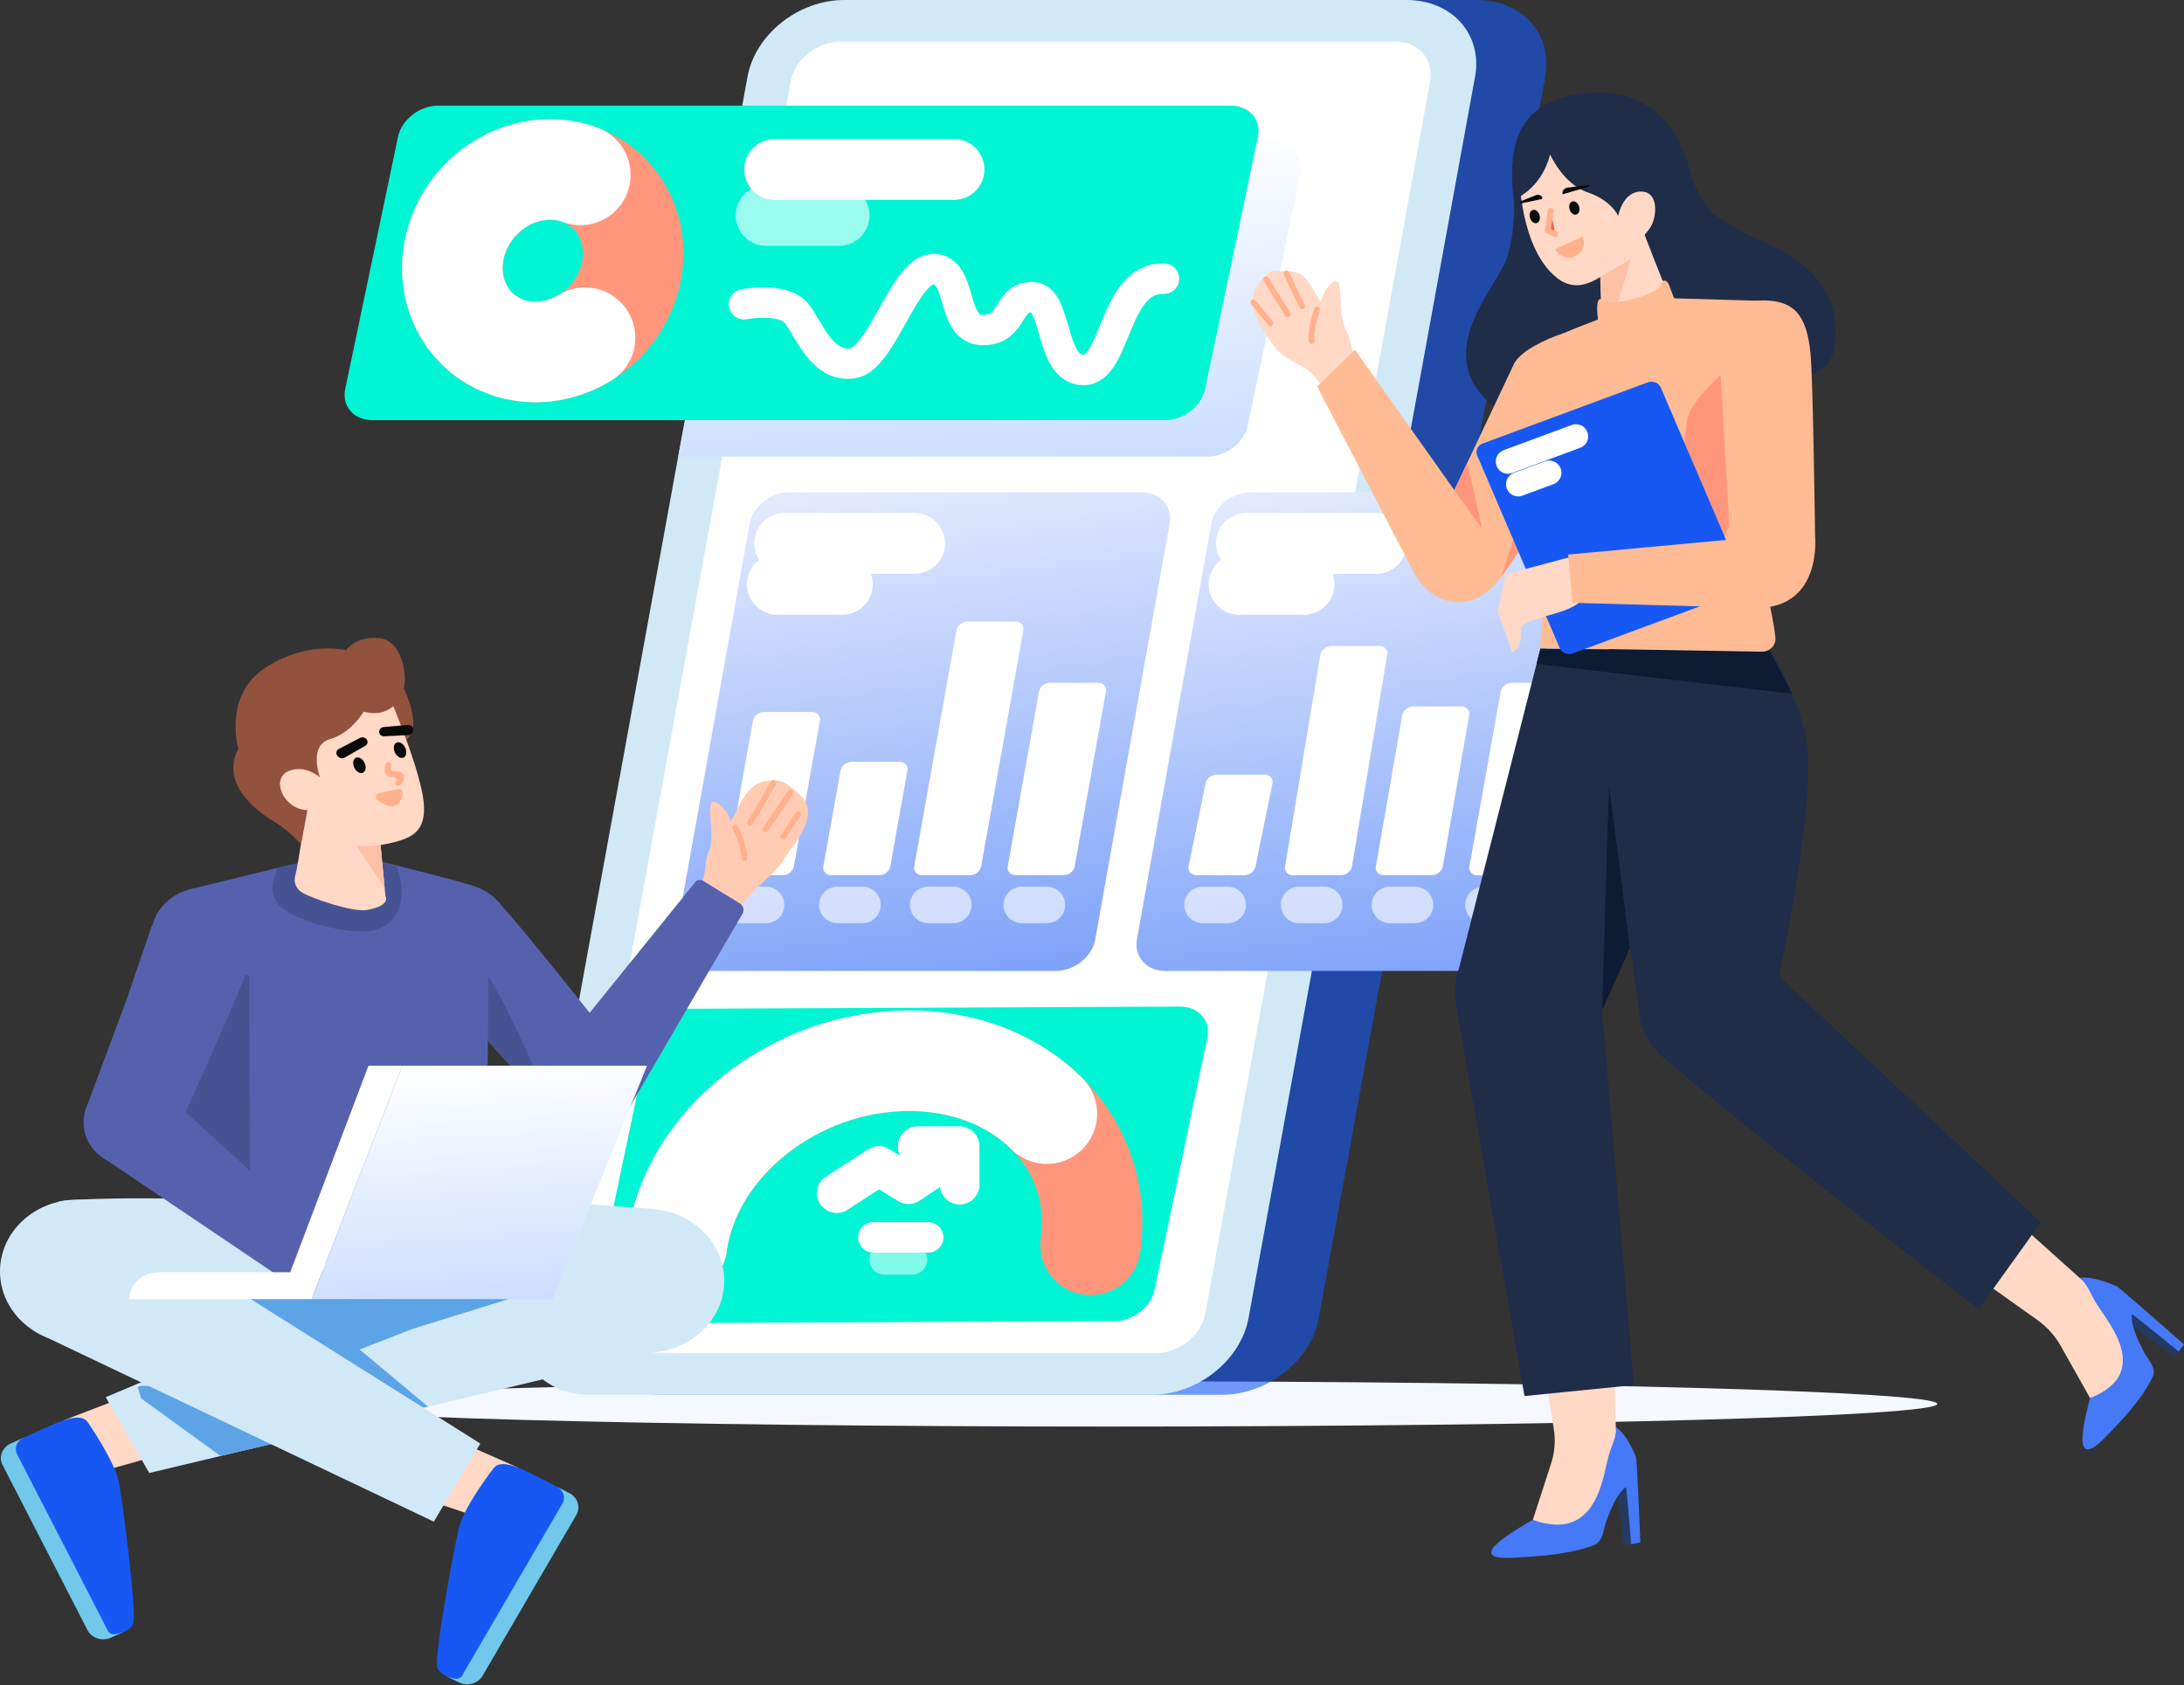 <svg width="359" height="277" viewBox="0 0 359 277" fill="none" xmlns="http://www.w3.org/2000/svg">
<rect x="0" y="0" width="359" height="277" fill="#333333" stroke="none"/>
<path d="M182.297 234.516C257.49 234.516 318.447 232.849 318.447 230.794C318.447 228.738 257.49 227.071 182.297 227.071C107.104 227.071 46.148 228.738 46.148 230.794C46.148 232.849 107.104 234.516 182.297 234.516Z" fill="#F5F8FF"/>
<path d="M200.902 229.288H108.461C100.963 229.288 95.915 223.639 97.186 216.671L134.417 12.617C135.688 5.649 142.797 0 150.295 0H242.736C250.234 0 255.282 5.649 254.011 12.617L216.78 216.671C215.509 223.639 208.399 229.288 200.902 229.288Z" fill="#1758F5" fill-opacity="0.6"/>
<path d="M189.356 229.288H96.915C89.417 229.288 84.369 223.639 85.64 216.671L122.871 12.617C124.142 5.649 131.251 0 138.749 0H231.19C238.688 0 243.736 5.649 242.465 12.617L205.234 216.671C203.963 223.639 196.854 229.288 189.356 229.288Z" fill="#D1E8F7"/>
<path d="M189.887 222.465H98.873C94.98 222.465 92.359 219.532 93.019 215.914L129.973 13.373C130.634 9.754 134.325 6.821 138.218 6.821H229.233C233.126 6.821 235.747 9.754 235.087 13.373L198.132 215.914C197.472 219.532 193.781 222.465 189.887 222.465Z" fill="white"/>
<path d="M198.502 75.065H111.477L120.547 28.498C121.141 25.659 124.099 23.358 127.154 23.358H209.323C212.378 23.358 214.373 25.659 213.779 28.498L205.109 69.924C204.515 72.763 201.557 75.065 198.502 75.065Z" fill="url(#paint0_linear)"/>
<path d="M191.488 69.072H61.206C58.151 69.072 56.156 66.771 56.75 63.931L65.42 22.505C66.014 19.666 68.972 17.364 72.027 17.364H202.309C205.364 17.364 207.359 19.666 206.765 22.505L198.095 63.931C197.501 66.771 194.543 69.072 191.488 69.072Z" fill="#00F5D4"/>
<path d="M183.176 217.185L102.372 217.541C99.317 217.541 97.322 215.24 97.916 212.401L106.586 170.975C107.18 168.136 110.138 165.834 113.193 165.834L193.997 165.477C197.052 165.477 199.047 167.779 198.453 170.618L189.783 212.044C189.189 214.883 186.231 217.185 183.176 217.185Z" fill="#00F5D4"/>
<path d="M111.259 204.641C113.558 187.928 130.645 174.38 149.423 174.38C168.201 174.38 181.56 187.928 179.261 204.641" stroke="#FF967C" stroke-width="16.521" stroke-miterlimit="10" stroke-linecap="round"/>
<path d="M111.259 204.641C113.558 187.928 130.645 174.38 149.423 174.38C158.717 174.38 166.684 177.699 172.081 183.078" stroke="white" stroke-width="16.521" stroke-miterlimit="10" stroke-linecap="round"/>
<path d="M173.513 159.62H115.656C112.567 159.62 110.48 157.294 110.994 154.424L123.213 86.118C123.726 83.248 126.646 80.922 129.734 80.922H187.591C190.68 80.922 192.767 83.248 192.254 86.118L180.034 154.424C179.521 157.294 176.601 159.62 173.513 159.62Z" fill="url(#paint1_linear)"/>
<path d="M133.472 117.042H125.583C125.149 117.056 124.733 117.207 124.404 117.469C124.074 117.732 123.851 118.091 123.77 118.487L119.486 142.437C119.444 142.614 119.446 142.798 119.493 142.975C119.54 143.151 119.629 143.315 119.754 143.454C119.879 143.593 120.037 143.705 120.215 143.779C120.393 143.853 120.587 143.888 120.782 143.882H128.67C129.105 143.869 129.52 143.718 129.85 143.456C130.18 143.193 130.403 142.834 130.484 142.437L134.768 118.487C134.81 118.31 134.807 118.126 134.761 117.95C134.714 117.774 134.625 117.61 134.5 117.47C134.375 117.331 134.218 117.22 134.039 117.146C133.861 117.072 133.667 117.036 133.472 117.042Z" fill="white"/>
<path d="M147.864 125.237H139.976C139.542 125.25 139.126 125.401 138.796 125.663C138.466 125.926 138.243 126.285 138.162 126.682L135.344 142.437C135.302 142.614 135.305 142.798 135.351 142.975C135.398 143.151 135.487 143.315 135.612 143.454C135.737 143.593 135.895 143.705 136.073 143.779C136.251 143.853 136.445 143.888 136.64 143.882H144.529C144.963 143.869 145.379 143.718 145.708 143.456C146.038 143.193 146.262 142.834 146.342 142.437L149.161 126.682C149.202 126.505 149.2 126.321 149.153 126.144C149.107 125.968 149.018 125.804 148.893 125.665C148.767 125.526 148.61 125.414 148.432 125.34C148.253 125.266 148.059 125.231 147.864 125.237Z" fill="white"/>
<path d="M166.917 102.181H159.029C158.595 102.195 158.179 102.345 157.849 102.608C157.52 102.871 157.296 103.23 157.215 103.626L150.273 142.438C150.231 142.615 150.233 142.799 150.28 142.975C150.327 143.151 150.416 143.315 150.541 143.454C150.666 143.594 150.823 143.705 151.001 143.779C151.18 143.853 151.374 143.889 151.569 143.883H159.457C159.892 143.869 160.307 143.719 160.637 143.456C160.967 143.193 161.19 142.834 161.271 142.438L168.214 103.626C168.255 103.449 168.253 103.265 168.206 103.089C168.16 102.913 168.071 102.749 167.946 102.61C167.821 102.47 167.663 102.359 167.485 102.285C167.307 102.211 167.113 102.175 166.917 102.181Z" fill="white"/>
<path d="M180.493 112.242H172.604C172.17 112.255 171.754 112.406 171.425 112.669C171.095 112.931 170.871 113.29 170.791 113.687L165.648 142.438C165.606 142.615 165.608 142.799 165.655 142.975C165.702 143.151 165.791 143.315 165.916 143.454C166.041 143.594 166.198 143.705 166.376 143.779C166.555 143.853 166.749 143.889 166.944 143.882H174.832C175.267 143.869 175.682 143.718 176.012 143.456C176.342 143.193 176.565 142.834 176.646 142.438L181.789 113.687C181.831 113.51 181.828 113.326 181.782 113.15C181.735 112.973 181.646 112.809 181.521 112.67C181.396 112.531 181.238 112.419 181.06 112.345C180.882 112.271 180.688 112.236 180.493 112.242Z" fill="white"/>
<path d="M128.986 89.325H150.344" stroke="white" stroke-width="10" stroke-miterlimit="10" stroke-linecap="round"/>
<path d="M127.781 96.064H138.46" stroke="white" stroke-width="10" stroke-miterlimit="10" stroke-linecap="round"/>
<path opacity="0.6" d="M121.787 148.764H125.918" stroke="white" stroke-width="6" stroke-miterlimit="10" stroke-linecap="round"/>
<path opacity="0.6" d="M137.646 148.764H141.777" stroke="white" stroke-width="6" stroke-miterlimit="10" stroke-linecap="round"/>
<path opacity="0.6" d="M152.574 148.764H156.705" stroke="white" stroke-width="6" stroke-miterlimit="10" stroke-linecap="round"/>
<path opacity="0.6" d="M167.949 148.764H172.08" stroke="white" stroke-width="6" stroke-miterlimit="10" stroke-linecap="round"/>
<path d="M249.406 159.62H191.548C188.46 159.62 186.373 157.294 186.886 154.424L199.106 86.118C199.619 83.248 202.538 80.922 205.627 80.922H263.484C266.572 80.922 268.66 83.248 268.146 86.118L255.927 154.424C255.414 157.294 252.494 159.62 249.406 159.62Z" fill="url(#paint2_linear)"/>
<path d="M207.866 127.34H199.977C199.543 127.353 199.127 127.504 198.797 127.767C198.468 128.029 198.244 128.388 198.164 128.785L195.378 142.438C195.336 142.615 195.339 142.799 195.386 142.975C195.432 143.151 195.521 143.315 195.646 143.454C195.771 143.594 195.929 143.705 196.107 143.779C196.285 143.853 196.479 143.889 196.675 143.883H204.563C204.997 143.869 205.413 143.719 205.743 143.456C206.072 143.193 206.296 142.834 206.376 142.438L209.162 128.785C209.204 128.608 209.201 128.424 209.155 128.247C209.108 128.071 209.019 127.907 208.894 127.768C208.769 127.629 208.611 127.517 208.433 127.443C208.255 127.369 208.061 127.334 207.866 127.34Z" fill="white"/>
<path d="M226.736 106.198H218.847C218.414 106.211 217.998 106.362 217.668 106.625C217.338 106.887 217.115 107.246 217.034 107.643L211.236 142.437C211.195 142.614 211.198 142.798 211.244 142.974C211.29 143.15 211.379 143.314 211.504 143.454C211.629 143.593 211.787 143.704 211.966 143.778C212.144 143.853 212.338 143.888 212.533 143.882H220.421C220.855 143.868 221.271 143.718 221.601 143.455C221.931 143.192 222.154 142.833 222.235 142.437L228.033 107.643C228.074 107.466 228.071 107.282 228.025 107.106C227.978 106.93 227.889 106.766 227.764 106.626C227.639 106.487 227.482 106.375 227.303 106.301C227.125 106.227 226.931 106.192 226.736 106.198Z" fill="white"/>
<path d="M240.2 116.133H232.311C231.878 116.146 231.462 116.297 231.132 116.559C230.802 116.822 230.579 117.181 230.498 117.578L226.165 142.437C226.124 142.614 226.126 142.798 226.173 142.975C226.219 143.151 226.308 143.315 226.434 143.454C226.559 143.593 226.716 143.705 226.894 143.779C227.073 143.853 227.266 143.888 227.462 143.882H235.35C235.784 143.869 236.2 143.718 236.53 143.456C236.859 143.193 237.083 142.834 237.163 142.437L241.497 117.578C241.538 117.401 241.535 117.217 241.489 117.04C241.442 116.864 241.353 116.7 241.228 116.561C241.103 116.422 240.946 116.31 240.767 116.236C240.589 116.162 240.395 116.127 240.2 116.133Z" fill="white"/>
<path d="M256.384 112.242H248.496C248.062 112.255 247.646 112.406 247.316 112.669C246.986 112.931 246.763 113.29 246.682 113.687L241.539 142.438C241.498 142.615 241.5 142.799 241.547 142.975C241.593 143.151 241.682 143.315 241.807 143.454C241.933 143.594 242.09 143.705 242.268 143.779C242.447 143.853 242.64 143.889 242.836 143.882H250.724C251.158 143.869 251.574 143.718 251.904 143.456C252.233 143.193 252.457 142.834 252.537 142.438L257.681 113.687C257.722 113.51 257.72 113.326 257.673 113.15C257.627 112.973 257.538 112.809 257.413 112.67C257.288 112.531 257.13 112.419 256.952 112.345C256.773 112.271 256.579 112.236 256.384 112.242Z" fill="white"/>
<path d="M204.88 89.325H226.237" stroke="white" stroke-width="10" stroke-miterlimit="10" stroke-linecap="round"/>
<path d="M203.674 96.064H214.353" stroke="white" stroke-width="10" stroke-miterlimit="10" stroke-linecap="round"/>
<path opacity="0.6" d="M197.681 148.764H201.811" stroke="white" stroke-width="6" stroke-miterlimit="10" stroke-linecap="round"/>
<path opacity="0.6" d="M213.539 148.764H217.67" stroke="white" stroke-width="6" stroke-miterlimit="10" stroke-linecap="round"/>
<path opacity="0.6" d="M228.468 148.764H232.599" stroke="white" stroke-width="6" stroke-miterlimit="10" stroke-linecap="round"/>
<path opacity="0.6" d="M243.842 148.764H247.973" stroke="white" stroke-width="6" stroke-miterlimit="10" stroke-linecap="round"/>
<path d="M3.82 236.385L20.249 268.326L18.211 269.231C17.523 269.537 16.733 269.576 16.015 269.34C15.296 269.105 14.708 268.613 14.38 267.974L0.428 240.852C0.1 240.213 0.058 239.479 0.311 238.811C0.565 238.143 1.094 237.596 1.782 237.291L3.82 236.385Z" fill="#71C8EA"/>
<path d="M21.707 229.173L10.368 233.529L16.729 241.889L26.781 239.039L21.707 229.173Z" fill="#FFD8C6"/>
<path d="M14.464 233.863C14.464 233.863 18.89 240.217 19.558 243.767C20.226 247.318 22.513 265.277 21.898 266.896C21.455 268.06 19.849 268.559 18.829 268.665C18.606 268.687 18.38 268.643 18.184 268.541C17.988 268.439 17.831 268.282 17.735 268.093L2.822 239.1C2.572 238.616 2.537 238.061 2.724 237.553C2.911 237.046 3.304 236.627 3.82 236.386C5.883 235.422 9.039 233.979 10.368 233.529C12.422 232.835 13.777 232.839 14.464 233.863Z" fill="#1758F5"/>
<path d="M94.728 249.064L79.321 275.496C78.957 276.119 78.343 276.582 77.613 276.784C76.882 276.986 76.096 276.91 75.425 276.572L73.439 275.572L91.585 244.444L93.571 245.444C94.241 245.781 94.739 246.352 94.956 247.031C95.173 247.71 95.092 248.441 94.728 249.064Z" fill="#71C8EA"/>
<path d="M74.113 236.401L85.2 241.283L78.393 249.334L68.509 246.015L74.113 236.401Z" fill="#FFD8C6"/>
<path d="M81.091 241.424C81.091 241.424 76.325 247.562 75.464 251.076C74.605 254.591 71.344 272.419 71.871 274.066C72.249 275.248 73.826 275.822 74.839 275.976C75.061 276.009 75.288 275.976 75.49 275.883C75.691 275.79 75.856 275.641 75.963 275.457L92.434 247.201C92.709 246.729 92.774 246.176 92.615 245.661C92.457 245.145 92.087 244.708 91.585 244.444C89.576 243.384 86.502 241.794 85.2 241.283C83.186 240.493 81.832 240.433 81.091 241.424Z" fill="#1758F5"/>
<path d="M107.515 198.748C107.515 198.748 111.759 218.336 108.466 222.174L24.534 242.147L17.377 229.688L66.389 209.019L76.205 196.516L107.515 198.748Z" fill="#D1E8F7"/>
<path d="M86.276 212.725L67.757 218.481L59.116 221.848L70.353 231.244L60.307 233.353L32.904 212.725H86.276Z" fill="#5CA4E6"/>
<path d="M22.636 228.054L23.205 229.893L36.218 239.332L48.441 236.56C48.441 236.56 24.861 226.132 22.636 228.054Z" fill="#5CA4E6"/>
<path d="M46.193 197.605C46.193 197.605 22.459 196.409 10.696 197.37C3.121 197.988 0.391 216.002 6.435 219.279L71.309 250.149L78.954 237.311L37.104 210.985L67.044 207.071L46.193 197.605Z" fill="#D1E8F7"/>
<path d="M12.691 220.812C19.7 220.812 25.382 215.532 25.382 209.018C25.382 202.505 19.7 197.224 12.691 197.224C5.682 197.224 0 202.505 0 209.018C0 215.532 5.682 220.812 12.691 220.812Z" fill="#D1E8F7"/>
<path d="M106.357 222.335C113.366 222.335 119.048 217.055 119.048 210.541C119.048 204.027 113.366 198.747 106.357 198.747C99.348 198.747 93.666 204.027 93.666 210.541C93.666 217.055 99.348 222.335 106.357 222.335Z" fill="#D1E8F7"/>
<path d="M71.592 154.887C70.255 148.753 73.399 148.911 74.446 147.936C74.446 147.936 78.371 144.928 81.362 147.732C84.528 150.698 102.677 173.74 102.677 173.74L91.321 183.447L89.187 181.079L83.658 174.951L77.744 168.401L77.009 167.655L69.031 159.258C69.031 159.258 72.348 158.117 71.592 154.887Z" fill="#5661AE"/>
<path d="M77.889 161.047C82.46 159.624 84.924 155.028 83.393 150.78C81.862 146.533 76.917 144.243 72.346 145.666C67.776 147.089 65.312 151.685 66.843 155.932C68.374 160.179 73.319 162.469 77.889 161.047Z" fill="#5661AE"/>
<path d="M77.114 167.623C76.885 166.341 76.427 163.777 75.934 161.44L73.314 150.129C73.314 150.129 80.351 159.794 83.593 166.526C85.994 171.571 88.779 176.714 89.24 181.063L83.711 174.935L77.797 168.385L77.114 167.623Z" fill="#465393"/>
<path d="M114.02 147.799C116.718 143.225 115.421 142.448 116.569 139.846C117.7 137.307 115.692 131.012 117.614 131.87C119.536 132.728 120.131 135.01 120.131 135.01C121.446 132.848 122.657 128.871 125.804 128.416C128.951 127.961 129.23 128.882 131.014 130.242C135.76 133.912 129.708 139.427 128.698 141.527C128.048 142.843 123.273 146.857 122.744 147.734L120.341 150.974L114.02 147.799Z" fill="#FFCCB3"/>
<path d="M123.291 135.293L127.126 128.712L123.291 135.293Z" fill="#E56441"/>
<path d="M123.291 135.293L127.126 128.712" stroke="#FFB18E" stroke-width="0.947" stroke-linecap="round"/>
<path d="M125.805 136.359L129.985 130.23L125.805 136.359Z" fill="#E56441"/>
<path d="M125.805 136.359L129.985 130.23" stroke="#FFB18E" stroke-width="0.947" stroke-linecap="round"/>
<path d="M128.79 137.537L131.179 133.825L128.79 137.537Z" fill="#E56441"/>
<path d="M128.79 137.537L131.179 133.825" stroke="#FFB18E" stroke-width="0.947" stroke-linecap="round"/>
<path d="M122.344 141.086C122.324 138.807 120.853 136.05 120.853 136.05L122.344 141.086Z" fill="#E56441"/>
<path d="M122.344 141.086C122.324 138.807 120.853 136.05 120.853 136.05" stroke="#FFB18E" stroke-width="0.947" stroke-linecap="round"/>
<path d="M91.225 173.557L114.316 144.978C114.463 144.811 114.672 144.699 114.902 144.666C115.133 144.633 115.368 144.68 115.563 144.798L121.61 148.514C121.897 148.695 122.101 148.969 122.184 149.282C122.266 149.596 122.22 149.926 122.055 150.21L103.485 182.036L91.225 173.557Z" fill="#5661AE"/>
<path d="M96.835 185.627C101.106 185.627 104.568 182.409 104.568 178.44C104.568 174.472 101.106 171.254 96.835 171.254C92.565 171.254 89.103 174.472 89.103 178.44C89.103 182.409 92.565 185.627 96.835 185.627Z" fill="#5661AE"/>
<path d="M62.545 141.619C62.545 141.619 75.503 144.806 77.727 145.633C79.952 146.46 80.1 149.767 80.249 152.111C80.397 154.454 79.899 207.071 79.899 207.071L51.22 206.046L29.773 194.379C29.773 194.379 30.706 152.629 31.003 150.699C31.299 148.77 28.969 147.109 31.495 146.137L47.734 142.15L62.545 141.619Z" fill="#5661AE"/>
<path d="M40.965 160.363L41.196 199.239L28.867 186.469L34.832 159.154L40.965 160.363Z" fill="#465393"/>
<path d="M45.619 142.744C45.619 142.744 43.785 146.173 45.619 148.538C47.453 150.903 54.798 153.201 59.815 153.133C64.832 153.066 67.491 148.62 65.216 142.396L56.906 140.226L47.734 142.15L45.619 142.744Z" fill="#465393"/>
<path d="M66.389 113.195C66.389 113.195 70.002 120.441 66.149 121.937C62.295 123.434 62.744 113.547 66.389 113.195Z" fill="#93523E"/>
<path d="M62.314 136.38L63.359 147.334C63.359 147.334 64.362 148.802 60.459 149.573C57.949 150.069 51.188 147.594 49.877 146.851C49.319 146.576 48.882 146.129 48.641 145.587C48.4 145.044 48.37 144.441 48.556 143.88C48.955 142.54 50.607 131.373 50.607 131.373L62.314 136.38Z" fill="#FFD8C6"/>
<path d="M62.515 138.492L56.288 135.633L63.23 145.983L62.515 138.492Z" fill="#FFC1A5"/>
<path d="M64.314 115.292C64.314 115.292 67.969 123.809 69.294 129.784C70.632 135.812 68.498 137.318 65.683 138.204C63.462 138.904 59.915 139.461 57.503 138.759C53.104 137.48 48.801 133.786 47.771 133.027C46.178 131.852 44.605 126.524 46.94 123.509C49.276 120.495 58.479 111.021 64.314 115.292Z" fill="#FFD8C6"/>
<path d="M59.61 127.048C60.096 126.87 60.253 126.167 59.961 125.477C59.669 124.788 59.039 124.373 58.553 124.551C58.067 124.729 57.91 125.431 58.201 126.121C58.493 126.81 59.124 127.225 59.61 127.048Z" fill="#080B09"/>
<path d="M66.289 124.56C66.775 124.382 66.933 123.679 66.641 122.99C66.349 122.3 65.719 121.886 65.233 122.063C64.746 122.241 64.589 122.944 64.881 123.633C65.173 124.322 65.803 124.737 66.289 124.56Z" fill="#080B09"/>
<path d="M63.839 125.737C63.839 125.737 63.246 127.406 64.493 127.243C65.679 127.05 66.484 127.594 65.448 128.713" fill="#FFB18E"/>
<path d="M63.839 125.737C63.839 125.737 63.246 127.406 64.493 127.243C65.679 127.05 66.484 127.594 65.448 128.713" stroke="#FFB18E" stroke-width="0.947" stroke-linecap="round"/>
<path d="M65.506 130.188L65.512 130.187L65.518 130.185C65.535 130.18 65.554 130.18 65.571 130.184C65.589 130.187 65.605 130.195 65.618 130.207C65.631 130.219 65.641 130.233 65.646 130.25C65.65 130.266 65.651 130.283 65.646 130.299L65.642 130.313L65.641 130.327C65.564 131.058 65.369 131.492 65.131 131.736C64.902 131.972 64.614 132.05 64.288 132.027C63.953 132.003 63.585 131.872 63.228 131.692C62.876 131.514 62.549 131.296 62.296 131.108C62.279 131.093 62.266 131.075 62.259 131.053C62.252 131.032 62.251 131.008 62.257 130.986C62.263 130.964 62.275 130.943 62.293 130.927C62.31 130.911 62.332 130.899 62.356 130.894L62.358 130.893C63.323 130.666 64.777 130.348 65.506 130.188Z" fill="#FFB18E" stroke="#FFB18E"/>
<path d="M55.378 124.13L55.469 124.249C55.587 124.433 55.777 124.567 56 124.621C56.223 124.676 56.46 124.646 56.659 124.538L60.03 122.608C60.197 122.521 60.323 122.379 60.383 122.209C60.442 122.04 60.431 121.856 60.352 121.694C60.308 121.592 60.242 121.5 60.157 121.424C60.073 121.349 59.972 121.29 59.861 121.253C59.751 121.216 59.633 121.201 59.516 121.209C59.398 121.218 59.284 121.249 59.181 121.302L55.719 123.113C55.623 123.158 55.539 123.22 55.469 123.295C55.4 123.371 55.348 123.459 55.316 123.554C55.285 123.649 55.273 123.749 55.284 123.848C55.295 123.946 55.327 124.042 55.378 124.13Z" fill="#080B09"/>
<path d="M67.022 119.179L63.067 119.52C62.95 119.531 62.836 119.566 62.735 119.621C62.633 119.676 62.545 119.75 62.477 119.839C62.409 119.928 62.361 120.029 62.339 120.137C62.315 120.244 62.317 120.354 62.343 120.461C62.377 120.636 62.481 120.793 62.633 120.901C62.786 121.009 62.977 121.059 63.168 121.043L67.122 120.848C67.351 120.831 67.565 120.731 67.715 120.568C67.865 120.406 67.939 120.195 67.922 119.982L67.925 119.835C67.914 119.736 67.882 119.641 67.83 119.554C67.778 119.467 67.708 119.39 67.624 119.329C67.539 119.268 67.443 119.223 67.339 119.197C67.236 119.172 67.128 119.165 67.022 119.179Z" fill="#080B09"/>
<path d="M59.779 116.991C59.779 116.991 57.804 120.483 54.222 121.518C50.64 122.554 52.597 127.808 52.597 127.808C52.597 127.808 50.141 125.537 47.318 126.816C44.494 128.094 46.637 133.111 50.538 133.174L49.477 138.82C49.477 138.82 47.501 136.533 45.424 135.31C43.346 134.086 35.881 129.337 39.179 123.082C39.179 123.082 36.599 114.299 43.674 109.745C50.75 105.192 56.874 106.91 56.874 106.91C56.874 106.91 58.561 104.423 62.471 104.931C66.381 105.439 67.282 111.991 65.987 114.361C64.693 116.731 62.583 117.738 59.779 116.991Z" fill="#93523E"/>
<path d="M30.3 151.998C35.276 147.78 36.745 150.368 38.184 150.702C38.184 150.702 42.977 152.286 41.925 156.112C40.814 160.16 28.867 186.468 28.867 186.468L14.072 182.401L15.161 179.483L17.978 171.926L20.986 163.846L21.297 162.877L24.95 152.202C24.95 152.202 27.707 154.26 30.3 151.998Z" fill="#5661AE"/>
<path d="M40.154 159.298C43.289 155.895 42.862 150.775 39.2 147.862C35.539 144.949 30.03 145.346 26.896 148.749C23.761 152.151 24.188 157.271 27.85 160.184C31.511 163.097 37.02 162.7 40.154 159.298Z" fill="#5661AE"/>
<path d="M27.403 180.007L54.87 205.02C55.03 205.177 55.121 205.385 55.126 205.601C55.132 205.817 55.051 206.028 54.899 206.192L50.144 211.277C49.913 211.518 49.594 211.671 49.249 211.706C48.904 211.741 48.558 211.655 48.277 211.466L16.754 190.194L27.403 180.007Z" fill="#5661AE"/>
<path d="M21.458 191.724C25.729 191.724 29.191 188.507 29.191 184.537C29.191 180.568 25.729 177.351 21.458 177.351C17.188 177.351 13.726 180.568 13.726 184.537C13.726 188.507 17.188 191.724 21.458 191.724Z" fill="#5661AE"/>
<path d="M66.144 175.188L51.237 213.569H21.266C21.266 212.397 21.767 211.273 22.658 210.444C23.55 209.615 24.759 209.15 26.02 209.15H47.704L60.576 175.188H66.144Z" fill="white"/>
<path d="M66.144 175.188H106.357L90.805 213.569H51.237L66.144 175.188Z" fill="url(#paint3_linear)"/>
<path d="M122.295 50.022C122.295 50.022 128.995 48.711 131.121 51.739C133.246 54.767 135.371 60.456 140.188 59.719C145.006 58.981 148.689 44.102 153.506 44.234C158.323 44.366 156.198 54.109 161.44 54.241C166.683 54.372 165.407 48.842 169.658 48.842C173.909 48.842 172.491 60.693 178.017 60.824C183.543 60.956 182.976 45.551 191.335 45.814" stroke="white" stroke-width="5" stroke-miterlimit="10" stroke-linecap="round"/>
<path d="M102.735 47.976C106.148 40.187 102.862 31.583 95.397 28.758C87.932 25.934 79.115 29.959 75.702 37.749C72.29 45.538 75.575 54.142 83.04 56.967C90.505 59.791 99.323 55.766 102.735 47.976Z" stroke="#FF967C" stroke-width="16.521" stroke-miterlimit="10" stroke-linecap="round"/>
<path d="M96.169 55.514C92.231 57.928 87.404 58.618 83.04 56.967C75.575 54.142 72.29 45.538 75.702 37.749C79.115 29.959 87.932 25.934 95.397 28.758" stroke="white" stroke-width="16.521" stroke-miterlimit="10" stroke-linecap="round"/>
<path d="M127.331 27.855H156.815" stroke="white" stroke-width="10" stroke-miterlimit="10" stroke-linecap="round"/>
<path opacity="0.6" d="M125.934 35.414H137.929" stroke="white" stroke-width="10" stroke-miterlimit="10" stroke-linecap="round"/>
<path d="M350.549 215.713C350.464 215.722 350.426 215.766 350.472 215.801C350.434 215.844 350.434 215.844 350.445 215.924C350.265 216.467 350.138 217.024 350.065 217.588L357.339 223.021L358.145 222.18C358.145 222.18 355.459 219.094 354.454 218.196C354.021 217.801 353.633 217.44 353.246 217.079C352.908 216.754 352.605 216.385 352.313 216.094C351.907 215.576 350.729 215.775 350.718 215.696C350.672 215.661 350.549 215.713 350.549 215.713Z" fill="#233B62"/>
<path d="M295.548 168.506L302.572 174.832L341.844 210.077L342.561 210.684L342.872 211.132L342.918 211.167L348.481 219L349.102 219.896L349.309 220.195L353.073 225.531L349.973 226.964L349.075 227.375L347.809 227.943L345.811 228.905L345.776 228.948L343.655 229.962L343.551 229.813L338.717 221.227C337.781 219.568 336.466 218.119 334.866 216.979L292.161 186.598L284.044 180.823L295.548 168.506Z" fill="#FFD8C6"/>
<path d="M347.944 211.459C346.061 210.646 343.947 209.919 341.883 210.033C343.126 211.046 343.694 212.849 344.518 214.164C346.21 216.869 350.549 221.898 348.332 226.171C347.085 228.572 343.601 229.847 343.552 229.812C342.969 232.278 340.08 242.315 345.842 236.497C349.06 233.248 352.252 229.777 353.856 226.331C354.516 224.919 353.123 223.51 352.44 222.317C351.566 220.513 350.261 218.123 350.426 216.125L350.461 216.081C350.557 215.943 358.018 222.151 358.145 222.18C358.402 221.794 359 221.014 359 221.014C359 221.014 348.301 211.582 347.944 211.459Z" fill="#4579F7"/>
<path d="M267.587 244.293C267.52 244.244 267.46 244.25 267.467 244.306C267.407 244.313 267.407 244.313 267.354 244.376C266.817 244.648 266.308 244.964 265.831 245.32L266.943 253.931L268.151 253.853C268.151 253.853 268.555 249.902 268.509 248.605C268.497 248.041 268.492 247.532 268.487 247.023C268.49 246.57 268.552 246.11 268.562 245.712C268.663 245.079 267.669 244.454 267.722 244.391C267.714 244.335 267.587 244.293 267.587 244.293Z" fill="#233B62"/>
<path d="M263.794 174.805L264.053 183.89L265.605 234.607L265.66 235.506L265.545 236.029L265.552 236.085L263.635 245.299L263.405 246.343L263.328 246.692L262.004 252.953L258.708 251.962L257.757 251.672L256.425 251.254L254.275 250.645L254.215 250.651L251.938 249.999L251.977 249.825L254.981 240.546C255.559 238.751 255.71 236.861 255.423 235.006L247.759 185.537L246.301 176.132L263.794 174.805Z" fill="#FFD8C6"/>
<path d="M268.924 239.558C268.19 237.754 267.226 235.862 265.665 234.601C265.792 236.134 264.841 237.792 264.44 239.266C263.614 242.3 262.932 248.715 258.132 250.328C255.435 251.235 251.983 249.882 251.976 249.826C249.704 251.209 240.084 256.506 248.582 256.092C253.327 255.86 258.221 255.454 261.961 254.034C263.494 253.452 263.56 251.54 263.969 250.244C264.702 248.386 265.566 245.828 267.187 244.507L267.247 244.5C267.419 244.463 268.081 253.75 268.15 253.853C268.623 253.744 269.637 253.574 269.637 253.574C269.637 253.574 269.087 239.88 268.924 239.558Z" fill="#4579F7"/>
<path d="M253.213 106.642L239.33 161.125L239.305 164.993L250.594 229.506L268.568 227.698L263.354 166.084L277.654 133.937L274.763 107.574L253.213 106.642Z" fill="#1F2D49"/>
<path d="M251.269 174.358C257.974 174.358 263.409 169.308 263.409 163.077C263.409 156.846 257.974 151.795 251.269 151.795C244.565 151.795 239.13 156.846 239.13 163.077C239.13 169.308 244.565 174.358 251.269 174.358Z" fill="#1F2D49"/>
<path d="M267.911 155.842L264.487 128.923L263.354 166.084L267.911 155.842Z" fill="#0D1B33"/>
<path d="M290.688 106.472C290.688 106.472 297.16 116.578 297.244 125.041C297.374 137.743 292.445 160.518 292.445 160.518L335.484 200.946L325.237 215.224C325.237 215.224 288.513 186.905 272.974 173.454L269.493 166.905L264.486 128.923L272.14 106.472H290.688Z" fill="#1F2D49"/>
<path d="M253.213 106.642L290.91 107.002L294.574 114.048L252.576 109.142L253.213 106.642Z" fill="#0D1B33"/>
<path d="M281.525 176.728C288.229 176.728 293.665 171.677 293.665 165.446C293.665 159.216 288.229 154.164 281.525 154.164C274.821 154.164 269.386 159.216 269.386 165.446C269.386 171.677 274.821 176.728 281.525 176.728Z" fill="#1F2D49"/>
<path d="M248.812 31.772C248.812 31.772 249.318 37.009 247.831 42.043C246.344 47.077 235.086 57.737 245.07 66.423C255.054 75.109 267.268 51.815 267.268 51.815L263.444 41.056L250.222 28.272L248.812 31.772Z" fill="#1F2D49"/>
<path d="M279.273 32.995C279.273 32.995 282.269 36.532 289.096 39.424C295.794 42.261 303.006 46.925 301.522 57.092C300.033 67.258 280.231 59.362 274.414 53.538C268.596 47.715 269.397 37.317 269.397 37.317L279.273 32.995Z" fill="#1F2D49"/>
<path d="M263.958 52.045C263.958 52.045 256.359 54.839 255.199 55.702C254.039 56.565 252.937 63.605 250.964 66.947C248.992 70.29 246.106 76.459 250.321 82.126C254.535 87.793 254.087 92.293 254.087 92.293L253.19 106.509L289.511 107.131C289.833 107.141 290.152 107.087 290.447 106.973C290.742 106.86 291.007 106.689 291.23 106.473C291.448 106.257 291.613 105.999 291.721 105.718C291.824 105.437 291.863 105.139 291.836 104.843C291.433 100.698 289.588 94.877 289.442 88.278C289.246 79.333 289.1 49.447 289.1 49.447L273.277 48.985C270.09 49.496 263.958 52.045 263.958 52.045Z" fill="#FEBB94"/>
<path d="M282.871 61.664C282.871 61.664 277.578 66.149 277.266 69.477C276.955 72.805 276.235 82.083 269.432 83.008C261.094 84.143 258.912 85.248 262.777 86.116C266.642 86.984 275.415 85.577 275.415 89.299C275.415 91.947 278.823 93.928 280.536 92.482C282.248 91.035 295.89 69.043 282.871 61.664Z" fill="#FF967C"/>
<path d="M219.032 65.424L216.162 62.01C215.561 61.211 214.763 60.558 213.833 60.106C212.421 59.449 210.256 58.223 209.504 56.998C208.257 55.051 203.344 49.791 207.606 45.703C209.184 44.194 208.789 44.551 211.943 44.597C215.097 44.642 215.581 47.683 217.157 49.674C217.157 49.674 217.511 47.377 219.253 46.328C220.995 45.279 219.839 51.687 221.18 54.116C222.52 56.545 221.437 57.463 224.612 61.729L219.032 65.424Z" fill="#FFD8C6"/>
<path d="M211.463 44.947L214.026 50.351L211.463 44.947Z" fill="#E56441"/>
<path d="M211.463 44.947L214.026 50.351" stroke="#FFB18E" stroke-width="0.947" stroke-linecap="round"/>
<path d="M208.121 45.907L211.672 51.662L208.121 45.907Z" fill="#E56441"/>
<path d="M208.121 45.907L211.672 51.662" stroke="#FFB18E" stroke-width="0.947" stroke-linecap="round"/>
<path d="M206.023 49.691L208.823 53.126L206.023 49.691Z" fill="#E56441"/>
<path d="M206.023 49.691L208.823 53.126" stroke="#FFB18E" stroke-width="0.947" stroke-linecap="round"/>
<path d="M216.498 50.899C216.498 50.899 215.413 53.786 215.601 56.061L216.498 50.899Z" fill="#E56441"/>
<path d="M216.498 50.899C216.498 50.899 215.413 53.786 215.601 56.061" stroke="#FFB18E" stroke-width="0.947" stroke-linecap="round"/>
<path d="M257.044 54.772C254.098 55.721 249.991 57.645 248.88 59.793L239.06 80.582L222.707 57.489L216.514 63.551L231.786 92.907C234.577 99.363 241.666 101.788 246.802 94.831L255.007 82.854L257.044 54.772Z" fill="#FEBB94"/>
<path d="M252.857 72.668C252.857 72.668 251.971 71.249 251.971 78.657L246.802 94.831L255.006 82.854C261.589 74.63 256.389 72.434 252.857 72.668Z" fill="#FF967C"/>
<path d="M270.86 62.859L243.734 72.9C242.891 73.212 242.481 74.1 242.816 74.883L256.393 106.559C256.728 107.343 257.684 107.725 258.526 107.413L285.652 97.371C286.495 97.059 286.906 96.172 286.57 95.388L272.993 63.713C272.658 62.929 271.702 62.548 270.86 62.859Z" fill="#1758F5"/>
<path d="M247.873 75.88L259.058 71.739" stroke="white" stroke-width="4" stroke-miterlimit="10" stroke-linecap="round"/>
<path d="M249.562 79.602L254.661 77.715" stroke="white" stroke-width="4" stroke-miterlimit="10" stroke-linecap="round"/>
<path d="M262.996 44.598L263.423 55.711C263.423 55.711 262.838 58.144 265.526 57.874C268.213 57.604 271.831 55.638 273.864 53.478C275.898 51.318 275.759 51.145 274.887 49.727C274.016 48.31 269.924 37.507 269.924 37.507L262.996 44.598Z" fill="#FFD8C6"/>
<path d="M263.057 45.531L268.012 42.598C268.012 42.598 265.816 51.553 263.423 55.711L263.057 45.531Z" fill="#FFC1A5"/>
<path d="M249.697 27.969C249.697 27.969 249.618 39.028 254.752 44.594C258.101 48.223 261.623 47.742 267.498 41.766C272.885 36.288 273.64 33.432 273.64 33.432L269.921 22.583C269.921 22.583 250.302 17.905 249.697 27.969Z" fill="#FFD8C6"/>
<path d="M254.806 25.404C254.806 25.404 256.957 30.257 260.951 31.613C264.944 32.97 265.989 35.492 265.989 35.492C265.989 35.492 266.755 31.342 269.894 31.493C273.033 31.644 272.395 36.794 270.447 38.503C270.447 38.503 272.79 42.543 274.778 45.531L283.481 37.503C283.481 37.503 278.997 32.686 278.011 28.809C277.025 24.933 273.834 14.555 261.669 15.243C247.386 16.05 248.206 26.836 248.813 32.827C248.813 32.827 253.292 31.231 254.806 25.404Z" fill="#1F2D49"/>
<path d="M256.353 41.173L259.824 39.591C259.827 39.609 259.83 39.628 259.833 39.649C259.857 39.818 259.868 40.051 259.818 40.306C259.72 40.807 259.389 41.414 258.402 41.808C257.769 41.999 257.229 41.811 256.832 41.56C256.634 41.434 256.475 41.295 256.367 41.187C256.362 41.183 256.357 41.178 256.353 41.173Z" fill="#FFB18E" stroke="#FFB18E"/>
<path d="M252.57 36.683C253.009 36.582 253.236 36.013 253.076 35.412C252.916 34.811 252.431 34.405 251.992 34.506C251.553 34.607 251.327 35.176 251.487 35.777C251.647 36.378 252.132 36.783 252.57 36.683Z" fill="#080B09"/>
<path d="M259.076 35.281C259.515 35.181 259.742 34.612 259.582 34.011C259.422 33.41 258.937 33.004 258.498 33.105C258.059 33.206 257.833 33.774 257.993 34.375C258.152 34.976 258.637 35.382 259.076 35.281Z" fill="#080B09"/>
<path d="M250.045 33.442L253.356 32.736C253.412 32.72 253.458 32.685 253.489 32.639C253.519 32.593 253.529 32.538 253.519 32.485C253.483 32.395 253.427 32.312 253.354 32.242C253.282 32.173 253.196 32.117 253.1 32.079C253.004 32.041 252.901 32.022 252.797 32.022C252.693 32.023 252.59 32.042 252.494 32.081L249.898 33.103C249.682 33.152 249.775 33.504 250.045 33.442Z" fill="#080B09"/>
<path d="M261.163 30.688L256.851 31.944C256.822 31.818 256.822 31.689 256.85 31.564C256.879 31.439 256.935 31.32 257.015 31.216C257.096 31.113 257.198 31.026 257.317 30.961C257.436 30.896 257.568 30.856 257.705 30.841L261.151 30.424C261.259 30.399 261.326 30.651 261.163 30.688Z" fill="#080B09"/>
<path d="M254.892 34.673L254.425 37.918L255.658 38.471" fill="#E56441"/>
<path d="M254.892 34.673L254.425 37.918L255.658 38.471" stroke="#FFB18E" stroke-width="0.947" stroke-linecap="round"/>
<path d="M258.175 91.564L247.48 94.416L246.173 100.54L248.606 107.319C248.606 107.319 250.317 106.249 249.96 103.754C249.603 101.259 258.641 101.33 260.297 98.194" fill="#FFD8C6"/>
<path d="M282.605 57.808C282.605 57.808 282.534 49.389 289.79 49.388C294.658 49.387 296.987 51.508 297.609 58.126C298.042 62.754 298.357 88.142 298.357 88.142C298.357 88.142 299.58 99.729 289.004 99.946L258.466 99.096L257.776 91.167L284.397 88.701L282.605 57.808Z" fill="#FEBB94"/>
<path d="M260.521 56.755C260.521 56.755 263.275 56.026 262.829 53.512C262.394 51.038 262.377 48.891 263.25 49.19C263.25 49.19 264.021 50.418 268.813 49.053C273.575 47.739 273.276 46.221 273.276 46.221C273.276 46.221 273.95 45.666 274.453 47.09C274.956 48.514 276.231 52.457 278.928 52.173L279.657 59.523L265.316 63.91C265.284 63.961 258.656 57.994 260.521 56.755Z" fill="#FEBB94"/>
<path d="M143.552 203.42H152.575" stroke="white" stroke-width="5" stroke-miterlimit="10" stroke-linecap="round"/>
<path opacity="0.5" d="M145.389 207.058H149.9" stroke="white" stroke-width="5" stroke-miterlimit="10" stroke-linecap="round"/>
<path d="M137.542 196.154L144.465 191.667L149.342 194.685L155.833 190.317" stroke="white" stroke-width="6.504" stroke-linecap="round" stroke-linejoin="round"/>
<path d="M150.843 188.413H157.748V194.762" stroke="white" stroke-width="6.504" stroke-linecap="round" stroke-linejoin="round"/>
<path d="M239.043 80.576L243.635 86.916L241.186 76.084L239.043 80.576Z" fill="#FF967C"/>
<defs>
<linearGradient id="paint0_linear" x1="160.131" y1="23.235" x2="166.184" y2="133.823" gradientUnits="userSpaceOnUse">
<stop stop-color="white"/>
<stop offset="1" stop-color="#94B9FF"/>
</linearGradient>
<linearGradient id="paint1_linear" x1="142.198" y1="55.881" x2="167.591" y2="247.408" gradientUnits="userSpaceOnUse">
<stop stop-color="white"/>
<stop offset="1" stop-color="#1758F5"/>
</linearGradient>
<linearGradient id="paint2_linear" x1="218.091" y1="55.881" x2="243.483" y2="247.408" gradientUnits="userSpaceOnUse">
<stop stop-color="white"/>
<stop offset="1" stop-color="#1758F5"/>
</linearGradient>
<linearGradient id="paint3_linear" x1="77.425" y1="175.097" x2="83.605" y2="256.962" gradientUnits="userSpaceOnUse">
<stop stop-color="white"/>
<stop offset="1" stop-color="#94B9FF"/>
</linearGradient>
</defs>
</svg>
